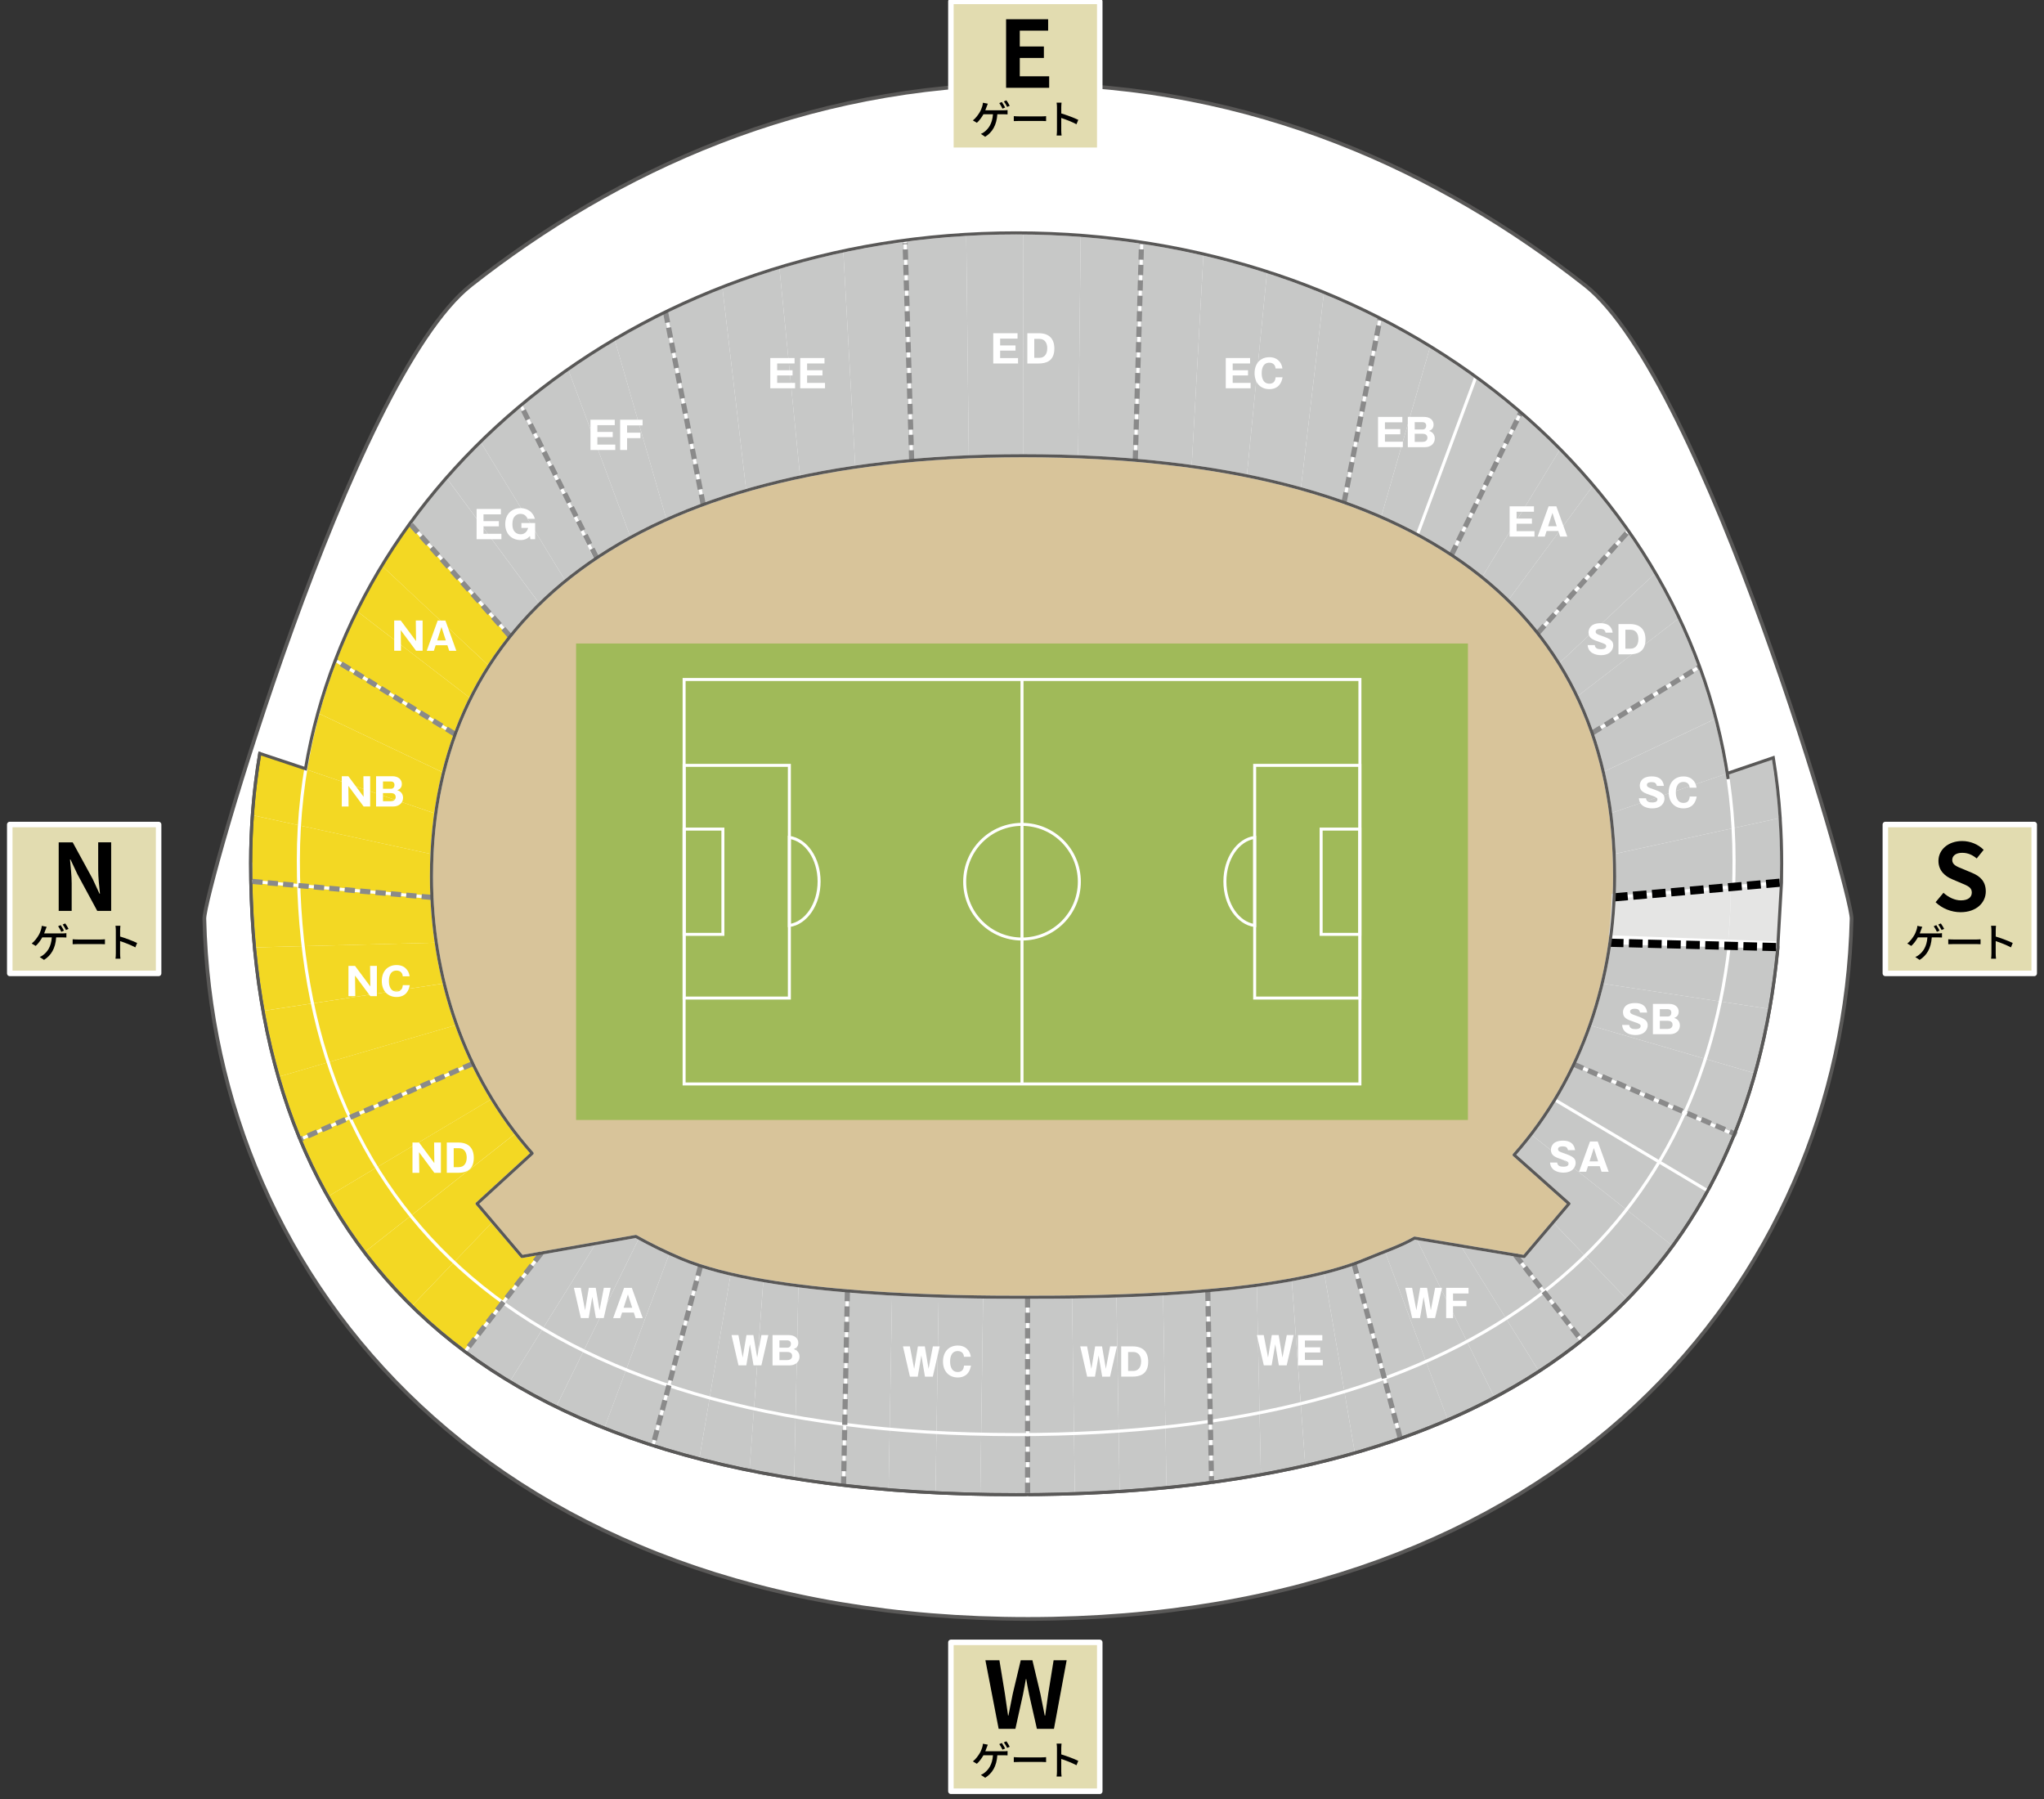 <?xml version="1.0" encoding="UTF-8"?><svg id="_レイヤー_2" xmlns="http://www.w3.org/2000/svg" width="750" height="660" xmlns:xlink="http://www.w3.org/1999/xlink" viewBox="0 0 750 660"><rect x="0" y="0" width="750" height="660" fill="#333333" stroke="none"/><defs><style>.cls-1{fill:#fff;}.cls-2{stroke-width:1.14px;}.cls-2,.cls-3,.cls-4{stroke:#595857;}.cls-2,.cls-3,.cls-4,.cls-5,.cls-6,.cls-7,.cls-8,.cls-9{fill:none;}.cls-2,.cls-8,.cls-9{stroke-miterlimit:10;}.cls-3{stroke-width:1.37px;}.cls-3,.cls-10,.cls-4,.cls-11,.cls-6{stroke-linejoin:round;}.cls-3,.cls-4,.cls-6{stroke-linecap:round;}.cls-10{stroke-width:2.02px;}.cls-10,.cls-11{fill:#e2dcb0;}.cls-10,.cls-11,.cls-6,.cls-7{stroke:#fff;}.cls-4,.cls-6{stroke-width:1.14px;}.cls-12{fill:#f3d823;}.cls-11{stroke-width:2.02px;}.cls-13{fill:#e5e5e4;}.cls-14{clip-path:url(#clippath);}.cls-15{fill:#c7c8c7;}.cls-16{fill:#7bb42d;opacity:.6;}.cls-7{stroke-width:1.1px;}.cls-17{fill:#d8c49a;}.cls-8{stroke:#000;stroke-dasharray:0 0 5 2;stroke-width:3px;}.cls-9{stroke:#8a8a8a;stroke-dasharray:0 0 3.78 1.89;stroke-width:1.89px;}</style><clipPath id="clippath"><rect class="cls-5" width="750" height="660"/></clipPath></defs><g id="_レイヤー_4"><g class="cls-14"><g><path class="cls-1" d="M581.52,104.6c-53.07-41.75-122.1-73.8-204.34-73.8-82.24,0-151.28,32.05-204.34,73.8-43.87,34.51-98.09,222.86-97.86,232.47,3.18,134.2,107.31,256.87,302.21,256.87,194.9,0,299.02-122.67,302.21-256.87,.23-9.61-54-197.96-97.86-232.47"/><path class="cls-3" d="M581.52,104.6c-53.07-41.75-122.1-73.8-204.34-73.8-82.24,0-151.28,32.05-204.34,73.8-43.87,34.51-98.09,222.86-97.86,232.47,3.18,134.2,107.31,256.87,302.21,256.87,194.9,0,299.02-122.67,302.21-256.87,.23-9.61-54-197.96-97.86-232.47Z"/><g><path class="cls-17" d="M553.37,220.3c3.92,3.8,7.53,7.82,10.85,12.04,2.81,3.53,5.41,7.23,7.79,11.04,2.44,3.92,4.66,7.97,6.66,12.16,2.07,4.32,3.9,8.78,5.49,13.39,1.61,4.64,2.99,9.39,4.12,14.3,1.15,4.9,2.05,9.96,2.7,15.13,.64,4.88,1.06,9.86,1.27,14.96,.12,2.72,.18,5.44,.18,8.22,0,2.55-.05,5.13-.18,7.68-.23,5.57-.76,11.13-1.55,16.65-.71,5.03-1.66,10.01-2.86,14.96-1.22,5.18-2.74,10.3-4.51,15.33-1.71,4.86-3.66,9.61-5.88,14.3-2.08,4.44-4.42,8.78-6.98,13h-.02c-2.63,4.37-5.55,8.61-8.71,12.73-1.96,2.55-4.03,5.05-6.2,7.5l20.14,17.9-5.81,6.87-10.64,12.51-3.22-.54-20.02-3.36-16.33-2.75-.64-.1c-3.48,1.99-7.1,3.46-10.85,4.93-2.16,.86-4.36,1.72-6.63,2.67-1.52,.64-3.09,1.25-4.74,1.81-3.41,1.23-7.07,2.31-10.95,3.29-3.78,.96-7.77,1.81-11.89,2.58-4.15,.76-8.45,1.45-12.83,2.04-5.88,.81-11.93,1.45-17.99,1.99-5.51,.49-11.01,.88-16.41,1.2-5.87,.32-11.61,.56-17.1,.74-5.74,.2-11.22,.29-16.29,.37-6.13,.07-11.66,.1-16.31,.1h-1.68c-3.73,0-8.75,0-14.65-.1-4.88-.05-10.39-.15-16.29-.34-5.41-.17-11.17-.42-17.1-.74-5.35-.29-10.87-.66-16.4-1.15-6.03-.49-12.07-1.1-17.99-1.86-4.38-.56-8.69-1.2-12.86-1.91-4.13-.71-8.15-1.5-11.96-2.4-3.9-.88-7.61-1.89-11.06-3.02-2.47-.81-4.82-1.67-7-2.58-1.5-.64-2.99-1.27-4.43-1.94-3.85-1.77-7.58-3.63-11.15-5.64-.39-.2-.79-.42-1.18-.64l-14.66,2.58-20,3.53-7.14,1.25-10.76-12.68-5.69-6.7,20.21-18.49c-2.1-2.38-4.12-4.81-6.04-7.33-3.16-4.05-6.06-8.29-8.73-12.63-2.56-4.22-4.89-8.51-7-12.92-2.24-4.64-4.22-9.39-5.94-14.2-1.8-5-3.32-10.08-4.58-15.23-1.22-4.93-2.19-9.93-2.92-14.93-.81-5.52-1.34-11.06-1.59-16.6-.12-2.58-.18-5.13-.18-7.7,0-2.75,.07-5.47,.19-8.17,.23-5.08,.67-10.03,1.36-14.86,.71-5.15,1.66-10.15,2.86-15.03,1.18-4.83,2.61-9.54,4.29-14.1,1.64-4.51,3.52-8.9,5.65-13.14,2.01-4.12,4.28-8.09,6.75-11.94,2.38-3.75,4.98-7.36,7.77-10.84,3.32-4.14,6.93-8.12,10.81-11.89,2.99-2.92,6.15-5.74,9.47-8.44,3.52-2.85,7.21-5.57,11.08-8.17,4.06-2.75,8.34-5.35,12.83-7.8,4.2-2.31,8.6-4.49,13.18-6.55,4.33-1.94,8.82-3.78,13.48-5.49,5.07-1.86,10.32-3.58,15.78-5.17,6.33-1.84,12.92-3.51,19.77-4.95,6.5-1.37,13.25-2.6,20.23-3.6,6.68-.98,13.57-1.79,20.69-2.43,6.8-.61,13.78-1.08,20.97-1.37,6.47-.27,13.11-.39,19.89-.39h.16c6.86,0,13.55,.12,20.05,.39,7.21,.27,14.19,.69,20.97,1.28,7.12,.59,14.01,1.35,20.69,2.28,7,.96,13.75,2.11,20.25,3.43,6.89,1.37,13.5,2.97,19.82,4.73,5.49,1.52,10.78,3.21,15.85,5.03,4.7,1.67,9.24,3.46,13.61,5.37,4.63,2.01,9.05,4.17,13.29,6.45,4.36,2.33,8.53,4.83,12.49,7.46,3.94,2.58,7.69,5.32,11.24,8.17,3.37,2.72,6.55,5.57,9.58,8.53"/><g><rect class="cls-16" x="211.38" y="236.08" width="327.24" height="174.8"/><rect class="cls-7" x="251.02" y="249.29" width="247.97" height="148.38"/><rect class="cls-7" x="460.37" y="280.79" width="38.62" height="85.37"/><rect class="cls-7" x="484.76" y="304.17" width="14.22" height="38.62"/><path class="cls-7" d="M449.45,323.39c0,8.4,4.78,15.31,10.92,16.16v-32.33c-6.14,.85-10.92,7.76-10.92,16.16Z"/><g><rect class="cls-7" x="251.02" y="280.79" width="38.62" height="85.37"/><rect class="cls-7" x="251.02" y="304.17" width="14.23" height="38.62"/><path class="cls-7" d="M300.55,323.39c0,8.4-4.78,15.31-10.91,16.16v-32.33c6.13,.85,10.91,7.76,10.91,16.16Z"/></g><path class="cls-7" d="M353.97,323.47c0-11.61,9.42-21.03,21.04-21.03,11.61,0,21.03,9.42,21.03,21.03,0,11.62-9.41,21.03-21.03,21.03-11.62,0-21.04-9.41-21.04-21.03Z"/><line class="cls-7" x1="375" y1="249.29" x2="375" y2="397.67"/></g></g><g><path class="cls-12" d="M102.12,395.06l18.32-5.35c2.26,6.99,4.91,13.73,7.95,20.26l-18.3,8.02c-3.06-7.38-5.72-15.03-7.97-22.93"/><path class="cls-12" d="M96.51,370.88l18.16-2.77c1.56,7.43,3.48,14.64,5.78,21.61l-18.32,5.35h-.02c-2.24-7.82-4.1-15.89-5.6-24.18"/><path class="cls-12" d="M93.36,347.58l17.9-.47c.83,7.19,1.96,14.18,3.41,20.99l-18.16,2.77c-1.34-7.58-2.39-15.33-3.15-23.3"/><path class="cls-12" d="M109.88,302.82l-17.28-3.75c.55-7.63,1.45-15.18,2.7-22.61l16.89,5.76c-1.11,6.77-1.89,13.66-2.31,20.6"/><path class="cls-12" d="M92.02,323.3l17.62,1.57c.23,7.58,.76,15.01,1.63,22.24l-17.9,.47c-.74-7.9-1.18-16.01-1.34-24.28"/><path class="cls-12" d="M92.02,323.3c-.04-2.21-.05-4.41-.05-6.65,0-5.91,.21-11.77,.64-17.58l17.28,3.75c-.26,4.24-.41,8.53-.41,12.85,0,3.09,.05,6.15,.16,9.2l-17.62-1.57Z"/><path class="cls-12" d="M109.63,324.87c-.11-3.04-.16-6.11-.16-9.2,0-4.32,.14-8.61,.41-12.85l48.41,10.52,.19,.02c-.12,2.7-.19,5.42-.19,8.17,0,2.58,.05,5.13,.18,7.7l-48.84-4.37Z"/><path class="cls-12" d="M109.63,324.87l48.84,4.37c.25,5.54,.78,11.09,1.59,16.6l-48.8,1.28c-.87-7.24-1.4-14.67-1.63-22.24"/><path class="cls-12" d="M158.29,313.35l-48.41-10.52c.42-6.94,1.2-13.83,2.31-20.6l47.65,16.28c-.69,4.83-1.13,9.79-1.36,14.86l-.19-.02Z"/><path class="cls-12" d="M110.09,417.99l18.3-8.02c2.9,6.35,6.17,12.46,9.81,18.34l-17.9,10.67c-3.8-6.72-7.21-13.73-10.21-20.99"/><path class="cls-12" d="M111.26,347.11l48.8-1.28c.72,5,1.7,10.01,2.91,14.94l-48.31,7.33c-1.45-6.82-2.58-13.81-3.41-20.99"/><path class="cls-12" d="M159.85,298.51l-47.65-16.28c1.15-6.99,2.65-13.86,4.49-20.62l46.03,21.88c-1.2,4.88-2.16,9.88-2.86,15.03"/><path class="cls-12" d="M114.67,368.11l48.31-7.33c1.26,5.15,2.77,10.23,4.58,15.23l-47.11,13.71c-2.3-6.97-4.22-14.18-5.78-21.61"/><path class="cls-12" d="M162.71,283.48l-46.03-21.88c1.77-6.57,3.87-13.02,6.27-19.35l44.05,27.12c-1.68,4.56-3.11,9.27-4.29,14.1"/><path class="cls-12" d="M120.3,438.98l17.9-10.67c3.8,6.16,7.97,12.09,12.54,17.71l-17.03,13.41c-4.93-6.5-9.4-13.32-13.41-20.45"/><path class="cls-12" d="M120.45,389.71l47.11-13.71c1.71,4.81,3.69,9.56,5.94,14.2l-.02,.02-45.07,19.74c-3.04-6.52-5.69-13.27-7.95-20.26"/><path class="cls-12" d="M167,269.37l-44.05-27.12c2.35-6.18,4.98-12.24,7.9-18.15l41.79,32.1,.02,.02c-2.14,4.24-4.01,8.63-5.65,13.14"/><path class="cls-12" d="M128.4,409.97l45.07-19.74,.02-.02c2.1,4.41,4.44,8.71,7,12.92l-42.28,25.19c-3.64-5.89-6.91-11.99-9.81-18.34"/><path class="cls-12" d="M172.64,256.2l-41.79-32.1c2.79-5.69,5.83-11.26,9.12-16.68l39.44,36.86c-2.47,3.85-4.74,7.82-6.75,11.94l-.02-.02Z"/><path class="cls-12" d="M133.72,459.44l17.03-13.42c4.84,5.98,10.11,11.67,15.83,17.02l-15.5,16.14c-6.33-6.2-12.1-12.8-17.37-19.74"/><path class="cls-12" d="M138.2,428.31l42.28-25.19c2.67,4.34,5.57,8.58,8.73,12.63l-.02,.02-38.45,30.24c-4.58-5.62-8.75-11.55-12.54-17.71"/><path class="cls-12" d="M179.41,244.29l-39.44-36.86c3.2-5.32,6.64-10.5,10.3-15.55l36.91,41.57c-2.79,3.48-5.39,7.09-7.77,10.84"/><path class="cls-12" d="M150.75,446.02l38.45-30.24,.02-.02c1.93,2.53,3.94,4.95,6.04,7.33l-20.21,18.49,5.69,6.7-14.15,14.76c-5.72-5.35-10.99-11.04-15.83-17.02"/><path class="cls-12" d="M151.08,479.18l15.5-16.14c5.57,5.27,11.56,10.2,17.99,14.81l-13.94,17.98v.05c-7.01-5.22-13.52-10.79-19.54-16.7"/><path class="cls-12" d="M166.58,463.04l14.15-14.76,10.76,12.68,7.14-1.25-14.06,18.15c-6.43-4.61-12.42-9.54-17.99-14.81"/></g><g><path class="cls-15" d="M187.18,233.45l-36.91-41.57c4.19-5.79,8.66-11.38,13.41-16.77l34.31,46.45c-3.89,3.78-7.49,7.75-10.81,11.89"/><path class="cls-15" d="M198,221.55l-34.31-46.45c3.98-4.56,8.16-8.98,12.51-13.22l31.27,51.23c-3.32,2.7-6.49,5.52-9.47,8.44"/><path class="cls-15" d="M207.47,213.11l-31.27-51.23c4.74-4.66,9.7-9.12,14.86-13.39l27.49,56.43v.02c-3.87,2.6-7.56,5.32-11.08,8.17"/><path class="cls-15" d="M218.54,204.92l-27.49-56.43c5.55-4.64,11.34-9.05,17.35-13.22l22.97,61.87c-4.49,2.45-8.76,5.05-12.83,7.8v-.02Z"/><path class="cls-15" d="M231.37,197.15l-22.97-61.87c5.51-3.85,11.22-7.5,17.09-10.91l19.07,66.24c-4.58,2.06-8.98,4.24-13.18,6.55"/><path class="cls-15" d="M244.55,190.6l-19.07-66.24c6.06-3.58,12.28-6.92,18.69-10.03l13.85,70.78c-4.66,1.72-9.15,3.56-13.48,5.49"/></g><g><path class="cls-15" d="M170.63,495.88v-.05l13.94-17.98c4.65,3.38,9.51,6.57,14.59,9.59l-12.1,19.42c-5.76-3.46-11.24-7.14-16.43-10.99"/><path class="cls-15" d="M184.57,477.85l14.06-18.15,20-3.53v.02l-19.47,31.24c-5.09-3.02-9.95-6.2-14.59-9.59"/><path class="cls-15" d="M187.06,506.87l12.1-19.42c4.79,2.87,9.81,5.57,15,8.12l-10.11,20.55c-5.92-2.89-11.59-5.96-17-9.25"/><path class="cls-15" d="M199.16,487.44l19.47-31.24v-.02l14.66-2.57c.39,.22,.8,.44,1.18,.64l-20.32,41.32c-5.19-2.55-10.21-5.25-15-8.12"/><path class="cls-15" d="M204.06,516.11l10.11-20.55c5,2.48,10.18,4.81,15.57,6.97l-7.99,21.41c-6.13-2.43-12.02-5.03-17.69-7.82"/><path class="cls-15" d="M214.16,495.56l20.32-41.32c3.57,2.01,7.3,3.87,11.15,5.64l-15.9,42.65c-5.39-2.16-10.57-4.49-15.57-6.97"/><path class="cls-15" d="M221.74,523.93l7.99-21.41c5.05,2.06,10.28,4,15.69,5.81l-5.83,21.97c-6.17-1.96-12.1-4.09-17.85-6.38"/><path class="cls-15" d="M229.73,502.53l15.9-42.65c1.45,.66,2.93,1.3,4.44,1.94,2.17,.91,4.52,1.77,7,2.58l-11.64,43.95c-5.41-1.81-10.64-3.75-15.69-5.81"/></g><g><path class="cls-15" d="M239.59,530.31l5.83-21.97c4.86,1.59,9.84,3.11,14.97,4.51l-3.8,22.39c-5.83-1.52-11.5-3.16-17-4.93"/><path class="cls-15" d="M245.42,508.34l11.64-43.95c3.45,1.13,7.16,2.13,11.06,3.02l-7.74,45.44c-5.12-1.4-10.11-2.92-14.97-4.51"/><path class="cls-15" d="M256.59,535.24l3.8-22.39c5.27,1.47,10.69,2.8,16.27,4.02l-1.64,22.61c-6.33-1.27-12.47-2.7-18.43-4.24"/><path class="cls-15" d="M260.38,512.85l7.74-45.44c3.82,.91,7.83,1.69,11.96,2.4l-3.43,47.06c-5.58-1.23-11.01-2.55-16.27-4.02"/><path class="cls-15" d="M275.01,539.48l1.64-22.61c4.97,1.08,10.05,2.08,15.25,2.99l-.49,22.56c-5.6-.88-11.06-1.86-16.4-2.94"/><path class="cls-15" d="M276.66,516.87l3.43-47.06c4.17,.71,8.48,1.35,12.86,1.91l-1.04,48.14c-5.19-.91-10.28-1.91-15.25-2.99"/><path class="cls-15" d="M291.41,542.43l.49-22.56c5.87,1.03,11.89,1.91,18.06,2.72l-.44,22.32c-6.18-.71-12.23-1.54-18.11-2.48"/><path class="cls-15" d="M291.91,519.86l1.04-48.14c5.92,.76,11.96,1.37,17.99,1.86l-.97,49c-6.17-.81-12.19-1.69-18.06-2.72"/></g><g><path class="cls-15" d="M309.52,544.9l.44-22.32c5.37,.66,10.87,1.25,16.49,1.77l-.41,22.17c-5.62-.44-11.13-.98-16.52-1.62"/><path class="cls-15" d="M309.96,522.59l.97-49c5.53,.49,11.04,.86,16.4,1.15l-.88,49.61c-5.62-.52-11.11-1.1-16.48-1.77"/><path class="cls-15" d="M326.04,546.52l.41-22.17c5.6,.49,11.33,.91,17.17,1.2l-.35,22.1v.02c-5.87-.29-11.61-.69-17.23-1.15"/><path class="cls-15" d="M326.45,524.35l.88-49.61c5.94,.32,11.7,.56,17.1,.74l-.81,50.08c-5.85-.29-11.57-.71-17.17-1.2"/><path class="cls-15" d="M343.27,547.67v-.02s.35-22.1,.35-22.1c5.37,.29,10.83,.49,16.4,.61l-.32,22.05c-5.57-.1-11.04-.29-16.43-.54"/><path class="cls-15" d="M343.62,525.55l.81-50.08c5.9,.2,11.41,.29,16.29,.34v.1l-.71,50.25c-5.57-.12-11.02-.32-16.4-.61"/><path class="cls-15" d="M359.7,548.21l.32-22.05c4.22,.1,8.52,.15,12.84,.15,1.4,0,2.79,0,4.19-.02v22.05c-1.4,.02-2.79,.02-4.19,.02-4.45,0-8.83-.05-13.16-.15"/><path class="cls-15" d="M377.05,526.29v-50.37c4.65,0,10.18-.02,16.31-.1l.71,50.1c-5.57,.22-11.24,.34-17.02,.37"/><path class="cls-15" d="M377.05,548.34v-22.05c5.78-.02,11.45-.15,17.02-.37l.32,22.07c-5.67,.2-11.45,.32-17.33,.34"/><path class="cls-15" d="M394.07,525.92l-.71-50.1c5.07-.07,10.55-.17,16.29-.37l.81,49.59c-5.35,.39-10.83,.66-16.4,.88"/><path class="cls-15" d="M394.39,547.99l-.32-22.07c5.57-.22,11.04-.49,16.4-.88l.35,22.15c-5.37,.34-10.85,.61-16.43,.81"/><path class="cls-15" d="M410.46,525.04l-.81-49.59c5.49-.17,11.24-.42,17.1-.74l.87,48.8c-5.6,.61-11.31,1.13-17.16,1.52"/><path class="cls-15" d="M410.82,547.18l-.35-22.15c5.85-.39,11.56-.91,17.16-1.52l.41,22.27c-5.62,.56-11.34,1.03-17.21,1.4"/><path class="cls-15" d="M427.62,523.52l-.87-48.8c5.41-.32,10.9-.71,16.41-1.2l.94,47.92c-5.37,.79-10.87,1.5-16.48,2.08"/><path class="cls-15" d="M428.03,545.79l-.41-22.27c5.62-.59,11.11-1.3,16.48-2.08l.44,22.44c-5.39,.71-10.9,1.37-16.52,1.91"/><path class="cls-15" d="M360.02,526.17l.71-50.25v-.1c5.9,.1,10.92,.1,14.65,.1h1.68v50.37c-1.4,.02-2.79,.02-4.19,.02-4.33,0-8.62-.05-12.84-.15"/></g><g><path class="cls-15" d="M444.11,521.43l-.94-47.92c6.06-.54,12.1-1.18,17.99-1.99l1.01,46.79c-5.87,1.15-11.87,2.18-18.06,3.11"/><path class="cls-15" d="M444.55,543.87l-.44-22.44c6.18-.93,12.19-1.96,18.06-3.11l.49,22.71c-5.88,1.06-11.93,2.01-18.11,2.85"/><path class="cls-15" d="M462.16,518.32l-1.01-46.79c4.38-.59,8.68-1.27,12.83-2.04l3.3,45.47c-4.93,1.2-9.97,2.33-15.12,3.36"/><path class="cls-15" d="M462.66,541.03l-.49-22.71c5.16-1.03,10.2-2.16,15.12-3.36l1.66,22.76c-5.3,1.2-10.72,2.31-16.29,3.31"/><path class="cls-15" d="M477.29,514.96l-3.3-45.47c4.12-.76,8.11-1.62,11.89-2.58l7.42,43.63c-5.18,1.59-10.51,3.07-16.01,4.41"/><path class="cls-15" d="M478.95,537.72l-1.66-22.76c5.5-1.35,10.83-2.82,16.01-4.41l3.83,22.51c-5.87,1.69-11.93,3.24-18.18,4.66"/><path class="cls-15" d="M493.3,510.54l-7.42-43.63c3.89-.98,7.54-2.06,10.95-3.29l11.13,42.01c-4.75,1.74-9.63,3.38-14.66,4.91"/><path class="cls-15" d="M497.13,533.06l-3.83-22.51c5.04-1.52,9.91-3.16,14.67-4.91l5.72,21.58,.09,.54c-5.37,1.89-10.92,3.65-16.64,5.3"/></g><g><path class="cls-15" d="M258.03,185.11l-13.85-70.78c6.77-3.29,13.71-6.33,20.85-9.1l8.78,74.7c-5.46,1.59-10.71,3.31-15.78,5.17"/><path class="cls-15" d="M273.81,179.93l-8.78-74.7c6.82-2.65,13.8-5.05,20.94-7.19l7.61,76.93c-6.86,1.45-13.45,3.11-19.77,4.95"/><path class="cls-15" d="M293.58,174.98l-7.61-76.93c7.65-2.31,15.48-4.32,23.45-6.01l4.4,79.31v.02c-6.98,1.01-13.73,2.23-20.23,3.6"/><path class="cls-15" d="M313.82,171.35l-4.4-79.31c7.42-1.59,14.98-2.89,22.67-3.92l2.42,80.81v.02c-7.12,.64-14.01,1.45-20.69,2.43v-.02Z"/><path class="cls-15" d="M334.51,168.92l-2.42-80.81c7.37-.98,14.86-1.69,22.44-2.13l.95,81.59c-7.19,.29-14.17,.76-20.97,1.37v-.02Z"/><path class="cls-15" d="M355.48,167.57l-.95-81.59c6.04-.37,12.17-.54,18.34-.54,.85,0,1.7,0,2.53,.02l.14,81.71h-.16c-6.78,0-13.43,.12-19.89,.39"/><path class="cls-15" d="M375.53,167.18l-.14-81.72c7.14,.05,14.19,.34,21.15,.88l-.95,81.2v.02c-6.5-.27-13.2-.39-20.05-.39"/><path class="cls-15" d="M395.59,167.57v-.02l.95-81.2c7.58,.56,15.04,1.42,22.4,2.55l-2.38,79.92v.02c-6.79-.59-13.76-1.01-20.97-1.28"/><path class="cls-15" d="M416.56,168.85v-.02l2.39-79.92c7.67,1.13,15.23,2.58,22.63,4.32l-4.33,77.91c-6.68-.93-13.57-1.69-20.69-2.28"/><path class="cls-15" d="M437.25,171.13l4.33-77.91c7.95,1.81,15.73,3.97,23.34,6.42l-7.42,74.92c-6.5-1.32-13.25-2.48-20.25-3.43"/><path class="cls-15" d="M457.5,174.56l7.42-74.92c7.12,2.28,14.08,4.83,20.88,7.65l-8.48,72c-6.33-1.77-12.93-3.36-19.82-4.73"/><path class="cls-15" d="M477.32,179.3l8.48-72c7.05,2.87,13.92,6.03,20.6,9.47l-13.23,67.54v.02c-5.07-1.81-10.35-3.51-15.85-5.03"/><path class="cls-15" d="M493.17,184.32v-.02l13.23-67.54c6.31,3.21,12.44,6.65,18.39,10.32l-18.02,62.61c-4.36-1.91-8.9-3.7-13.61-5.37"/><path class="cls-15" d="M506.78,189.69l18.02-62.61c5.76,3.51,11.34,7.26,16.75,11.16l-21.49,57.9c-4.24-2.28-8.66-4.44-13.29-6.45"/></g><g><path class="cls-15" d="M507.96,505.64l-11.13-42.01c1.64-.56,3.22-1.18,4.74-1.81,2.26-.96,4.47-1.81,6.63-2.67l15.04,40.34c-4.91,2.18-10,4.24-15.27,6.16"/><path class="cls-15" d="M513.69,527.22l-5.72-21.58c5.27-1.91,10.35-3.97,15.27-6.16l8,21.43c-5.6,2.45-11.43,4.73-17.46,6.84l-.09-.54Z"/><path class="cls-15" d="M519.04,454.21l.64,.1v.05s18.59,37.79,18.59,37.79c-4.82,2.58-9.84,5.03-15.04,7.33l-15.04-40.34c3.75-1.47,7.37-2.94,10.85-4.93"/><path class="cls-15" d="M519.68,454.36v-.05s16.33,2.75,16.33,2.75l16.61,26.66c-4.59,2.97-9.36,5.76-14.35,8.44l-18.59-37.79Z"/><path class="cls-15" d="M531.23,520.92l-8-21.43c5.19-2.31,10.21-4.76,15.04-7.33l10.09,20.55c-5.48,2.92-11.18,5.67-17.12,8.22"/><path class="cls-15" d="M552.61,483.71l-16.61-26.66,20.02,3.36,10.46,13.51c-4.42,3.41-9.03,6.67-13.87,9.79"/><path class="cls-15" d="M548.35,512.7l-10.09-20.55c4.98-2.67,9.75-5.47,14.35-8.44l12.09,19.4c-5.19,3.38-10.64,6.57-16.34,9.59"/><path class="cls-15" d="M564.7,503.11l-12.09-19.4c4.84-3.11,9.45-6.38,13.87-9.79l13.87,17.9c-4.95,3.95-10.16,7.73-15.65,11.28"/></g><g><path class="cls-15" d="M520.06,196.14l21.49-57.9c5.71,4.14,11.2,8.51,16.47,13.07l-25.46,52.26v.02c-3.96-2.62-8.13-5.13-12.49-7.46"/><path class="cls-15" d="M532.56,203.6v-.02l25.46-52.26c5.02,4.29,9.84,8.78,14.45,13.46l-28.68,46.99c-3.55-2.85-7.3-5.59-11.24-8.17"/><path class="cls-15" d="M543.79,211.77l28.68-46.99c4.22,4.27,8.27,8.71,12.14,13.24l-31.24,42.26v.02c-3.02-2.97-6.2-5.81-9.58-8.53"/><path class="cls-15" d="M553.37,220.28l31.24-42.26c4.59,5.42,8.92,11.01,12.95,16.8l-33.34,37.52c-3.32-4.22-6.93-8.24-10.85-12.04v-.02Z"/></g><g><path class="cls-15" d="M575.69,441.58l-20.14-17.9c2.17-2.45,4.24-4.95,6.2-7.5l35.04,27.59c-4.63,5.96-9.68,11.6-15.16,16.92l-11.75-12.24,5.81-6.87Z"/><path class="cls-15" d="M556.01,460.42l3.22,.54,10.64-12.51,11.75,12.24c-4.74,4.66-9.77,9.05-15.15,13.25l-10.46-13.52Z"/><path class="cls-15" d="M596.78,443.76l-35.04-27.59c3.16-4.12,6.08-8.36,8.71-12.73h.02l38.31,22.81c-3.6,6.08-7.61,11.94-12,17.51"/><path class="cls-15" d="M580.35,491.83l-13.87-17.9c5.37-4.19,10.41-8.58,15.14-13.24l15.43,16.09c-5.19,5.3-10.74,10.3-16.7,15.06"/><path class="cls-15" d="M597.05,476.77l-15.43-16.09c5.48-5.32,10.53-10.96,15.16-16.92l16.96,13.34c-5.05,6.92-10.62,13.46-16.7,19.67"/><path class="cls-15" d="M613.74,457.11l-16.96-13.34c4.38-5.57,8.39-11.43,12-17.51l17.83,10.62c-3.85,7.04-8.13,13.78-12.86,20.23"/></g><g><path class="cls-15" d="M608.78,426.25l-38.31-22.81c2.56-4.22,4.89-8.56,6.98-13l40.69,17.83c-2.77,6.2-5.9,12.19-9.36,17.98"/><path class="cls-15" d="M618.15,408.28l-40.69-17.83c2.23-4.68,4.17-9.44,5.88-14.3l42.37,12.31c-2.16,6.82-4.68,13.44-7.56,19.82"/><path class="cls-15" d="M583.34,376.15c1.77-5.03,3.29-10.15,4.51-15.33h.02l43.36,6.6c-1.48,7.21-3.32,14.22-5.51,21.04l-42.37-12.31Z"/><path class="cls-15" d="M587.86,360.82h-.02c1.2-4.95,2.16-9.93,2.86-14.96h.02l43.78,1.13c-.8,6.99-1.89,13.78-3.29,20.43l-43.36-6.6Z"/><path class="cls-15" d="M626.61,436.87l-17.83-10.62c3.46-5.79,6.59-11.77,9.36-17.98l18.2,7.97c-2.88,7.14-6.11,14-9.74,20.63"/><path class="cls-15" d="M636.34,416.25l-18.2-7.97c2.88-6.38,5.41-13,7.56-19.82l18.27,5.32c-2.16,7.72-4.7,15.23-7.63,22.46"/><path class="cls-15" d="M643.98,393.78l-18.27-5.32c2.19-6.82,4.03-13.83,5.51-21.04l18.13,2.75c-1.43,8.09-3.22,15.97-5.37,23.62"/><path class="cls-15" d="M649.35,370.17l-18.13-2.75c1.4-6.65,2.49-13.44,3.29-20.43l17.88,.47c-.74,7.75-1.75,15.33-3.04,22.71"/></g><path class="cls-13" d="M590.31,343.12h-.02c.63-5.06,1.01-10.11,1.14-15.19h.02s43.63-3.87,43.63-3.87c0,7.03-.31,13.91-.94,20.67l-43.83-1.61Z"/><path class="cls-13" d="M652.47,345.39l-18.32-.66c.63-6.76,.94-13.64,.93-20.67l17.82-1.58c.15,7.78,.01,15.43-.43,22.91"/><g><path class="cls-15" d="M564.22,232.34l33.34-37.52c3.52,5,6.82,10.15,9.89,15.43l-35.44,33.13c-2.39-3.8-4.98-7.5-7.79-11.04"/><path class="cls-15" d="M572.01,243.38l35.44-33.13c3.15,5.37,6.04,10.86,8.71,16.48l-37.49,28.82c-2-4.19-4.22-8.24-6.66-12.16"/><path class="cls-15" d="M578.67,255.54l37.49-28.82c2.77,5.84,5.28,11.82,7.49,17.88l-39.49,24.33c-1.59-4.61-3.43-9.07-5.49-13.39"/><path class="cls-15" d="M584.17,268.93l39.49-24.33c2.28,6.23,4.26,12.56,5.95,18.98l-41.33,19.64c-1.13-4.91-2.51-9.66-4.12-14.3"/><path class="cls-15" d="M588.28,283.23l41.33-19.64c1.71,6.62,3.13,13.34,4.19,20.16l-42.81,14.62c-.65-5.17-1.55-10.23-2.7-15.13"/><path class="cls-15" d="M590.99,298.36l42.81-14.62c1.03,6.62,1.75,13.32,2.14,20.09l-43.68,9.49c-.21-5.1-.64-10.08-1.27-14.96"/><path class="cls-15" d="M636.11,325.31l-43.85,3.9c.12-2.55,.18-5.13,.18-7.68,0-2.77-.05-5.49-.18-8.21l43.68-9.49c.23,3.92,.34,7.87,.34,11.85,0,3.24-.05,6.45-.16,9.64"/><path class="cls-15" d="M633.8,283.74l16.87-5.76c1.18,7.26,2.03,14.64,2.53,22.1l-17.26,3.75c-.39-6.77-1.11-13.46-2.14-20.09"/><path class="cls-15" d="M635.94,303.83l17.26-3.75c.37,5.47,.57,11.01,.57,16.58,0,2.38-.02,4.73-.07,7.09l-17.58,1.57c.11-3.19,.16-6.4,.16-9.64,0-3.97-.11-7.92-.34-11.85"/></g><path class="cls-6" d="M175.05,441.59l16.45,19.38,41.8-7.35c5.29,2.97,10.87,5.71,16.77,8.2,32.67,13.78,102.54,14.1,125.31,14.1,28.23,0,93.58-.32,126.19-14.1,6.17-2.61,11.99-4.46,17.48-7.6l40.2,6.76,16.45-19.38-20.13-17.9c25.45-28.71,36.88-65.54,36.88-102.14,0-95.18-68.01-154.37-217.06-154.37-144.07,0-217.07,60-217.07,154.37,0,36.36,11.6,72.94,36.95,101.56l-20.2,18.48Z"/><path class="cls-6" d="M634.51,346.99c-12.69,109.4-94.83,179.32-261.64,179.32-182.2,0-263.4-83.46-263.4-210.62,0-127.16,115.98-230.24,263.4-230.24,147.42,0,263.4,103.08,263.4,230.24,0,3.27-.04,6.41-.15,9.62"/><path class="cls-6" d="M652.39,347.41c-11.26,122.67-93.98,200.95-279.52,200.95-200.42,0-280.9-91.81-280.9-231.69"/><path class="cls-4" d="M652.39,347.41c-11.41,122.44-94.18,200.95-279.52,200.95-200.42,0-280.9-91.81-280.9-231.69,0-13.7,1.14-27.14,3.35-40.25"/><path class="cls-6" d="M650.66,277.85c2.05,12.66,3.11,25.62,3.11,38.83,0,2.39-.02,4.76-.07,7.12"/><line class="cls-6" x1="652.38" y1="347.46" x2="590.71" y2="345.86"/><line class="cls-6" x1="653.7" y1="323.74" x2="592.26" y2="329.21"/><line class="cls-6" x1="623.66" y1="244.6" x2="584.16" y2="268.93"/><line class="cls-6" x1="597.56" y1="194.82" x2="564.23" y2="232.35"/><line class="cls-6" x1="558.02" y1="151.31" x2="532.55" y2="203.59"/><line class="cls-6" x1="541.55" y1="138.24" x2="520.06" y2="196.14"/><line class="cls-6" x1="506.41" y1="116.76" x2="493.18" y2="184.32"/><line class="cls-6" x1="636.36" y1="416.25" x2="577.46" y2="390.45"/><line class="cls-6" x1="626.61" y1="436.87" x2="570.46" y2="403.45"/><line class="cls-6" x1="91.96" y1="323.31" x2="158.47" y2="329.23"/><line class="cls-6" x1="123.11" y1="242.25" x2="167" y2="269.38"/><line class="cls-6" x1="150.27" y1="191.88" x2="187.19" y2="233.44"/><line class="cls-6" x1="191.05" y1="148.49" x2="218.55" y2="204.94"/><line class="cls-6" x1="110.09" y1="418" x2="173.48" y2="390.24"/><line class="cls-6" x1="580.36" y1="491.83" x2="556.02" y2="460.43"/><line class="cls-6" x1="170.63" y1="495.84" x2="198.63" y2="459.72"/><line class="cls-6" x1="239.59" y1="530.32" x2="257.07" y2="464.4"/><line class="cls-6" x1="309.52" y1="544.92" x2="310.93" y2="473.6"/><line class="cls-6" x1="377.05" y1="548.35" x2="377.05" y2="475.91"/><line class="cls-6" x1="418.95" y1="88.9" x2="416.56" y2="168.84"/><line class="cls-6" x1="244.18" y1="114.33" x2="258.03" y2="185.12"/><line class="cls-6" x1="332.09" y1="88.11" x2="334.5" y2="168.93"/><line class="cls-6" x1="496.83" y1="463.64" x2="513.68" y2="527.22"/><line class="cls-6" x1="444.55" y1="543.87" x2="443.16" y2="473.52"/><line class="cls-9" x1="377.05" y1="475.92" x2="377.05" y2="548.35"/><line class="cls-9" x1="310.93" y1="473.6" x2="309.52" y2="544.92"/><line class="cls-9" x1="257.06" y1="464.39" x2="239.59" y2="530.32"/><line class="cls-9" x1="198.63" y1="459.72" x2="170.63" y2="495.84"/><line class="cls-9" x1="173.49" y1="390.2" x2="110.09" y2="418"/><line class="cls-9" x1="158.47" y1="329.24" x2="91.96" y2="323.31"/><line class="cls-9" x1="167" y1="269.37" x2="123.11" y2="242.25"/><line class="cls-9" x1="187.18" y1="233.45" x2="150.27" y2="191.88"/><line class="cls-9" x1="218.95" y1="204.71" x2="191.05" y2="148.49"/><line class="cls-9" x1="258.03" y1="185.11" x2="244.18" y2="114.33"/><line class="cls-9" x1="334.51" y1="168.96" x2="332.12" y2="89.24"/><line class="cls-9" x1="416.56" y1="168.95" x2="418.84" y2="89.46"/><line class="cls-9" x1="493.17" y1="184.36" x2="506.41" y2="116.76"/><line class="cls-9" x1="532.63" y1="203.51" x2="558.02" y2="151.31"/><line class="cls-9" x1="564.2" y1="232.32" x2="597.56" y2="194.82"/><line class="cls-9" x1="584.17" y1="268.96" x2="623.66" y2="244.6"/><line class="cls-8" x1="592.26" y1="329.21" x2="653.7" y2="323.79"/><line class="cls-8" x1="590.71" y1="345.86" x2="652.38" y2="347.46"/><line class="cls-9" x1="577.45" y1="390.45" x2="637.2" y2="416.25"/><line class="cls-9" x1="556.02" y1="460.42" x2="580.36" y2="491.83"/><line class="cls-9" x1="496.83" y1="463.63" x2="513.68" y2="527.22"/><line class="cls-9" x1="443.17" y1="473.51" x2="444.55" y2="543.87"/><path class="cls-4" d="M175.05,441.59l16.45,19.38,41.8-7.35c5.29,2.97,10.87,5.71,16.77,8.2,32.67,13.78,102.54,14.1,125.31,14.1,28.23,0,93.58-.32,126.19-14.1,6.17-2.61,11.99-4.46,17.48-7.6l40.2,6.76,16.45-19.38-20.13-17.9c25.45-28.71,36.88-65.54,36.88-102.14,0-95.18-68.01-154.37-217.06-154.37-144.07,0-217.07,60-217.07,154.37,0,36.36,11.6,72.94,36.95,101.56l-20.2,18.48Z"/><g><polygon class="cls-1" points="403.11 497.27 401.78 505.05 398.91 505.05 396.36 493.94 398.88 493.94 400.46 502.19 401.84 493.94 404.37 493.94 405.76 502.19 407.33 493.94 409.85 493.94 407.3 505.05 404.43 505.05 403.11 497.27"/><path class="cls-1" d="M411.4,493.94h4.18c3.85,0,5.73,2.06,5.73,5.65,0,4.85-3.44,5.45-5.73,5.45h-4.18v-11.1Zm2.54,9.03h1.85c1.94,0,2.92-1.45,2.92-3.52,0-1.73-.76-3.44-2.92-3.44h-1.85s0,6.96,0,6.96Z"/></g><g><polygon class="cls-1" points="338.07 497.27 336.75 505.05 333.88 505.05 331.32 493.94 333.85 493.94 335.43 502.19 336.81 493.94 339.34 493.94 340.72 502.19 342.3 493.94 344.82 493.94 342.27 505.05 339.4 505.05 338.07 497.27"/><path class="cls-1" d="M356.28,500.99c-.62,3.48-2.79,4.37-4.83,4.37-3.3,0-5.44-2.32-5.44-5.86,0-3.52,2.11-5.86,5.45-5.86,2.04,0,3.18,.92,3.82,1.75,.68,.87,.82,1.72,.93,2.38h-2.51c-.04-.82-.52-2.11-2.28-2.11-2.8,0-2.8,3.23-2.8,3.85,0,.61,0,3.85,2.83,3.85,1.85,0,2.17-1.39,2.28-2.35h2.55Z"/></g><g><polygon class="cls-1" points="275.17 493.14 273.84 500.91 270.97 500.91 268.42 489.81 270.94 489.81 272.52 498.05 273.9 489.81 276.44 489.81 277.82 498.05 279.39 489.81 281.92 489.81 279.37 500.91 276.49 500.91 275.17 493.14"/><path class="cls-1" d="M283.46,500.91v-11.1h5.97c2.17,0,3.49,1.18,3.49,2.85,0,1.62-1.13,2.07-1.68,2.3,.51,.15,.75,.25,1.07,.51,.63,.48,1.06,1.24,1.06,2.24,0,1.9-1.49,3.21-3.65,3.21h-6.27Zm2.54-6.48h2.87c1.04,0,1.35-.8,1.35-1.41,0-.48-.21-1.28-1.35-1.28h-2.87s0,2.69,0,2.69Zm0,4.55h2.86c.9,0,1.8-.41,1.8-1.54,0-1.24-1.1-1.44-1.8-1.44h-2.86s0,2.97,0,2.97Z"/></g><g><polygon class="cls-1" points="217.33 475.8 216.01 483.57 213.13 483.57 210.58 472.47 213.1 472.47 214.68 480.71 216.06 472.47 218.6 472.47 219.98 480.71 221.56 472.47 224.08 472.47 221.53 483.57 218.66 483.57 217.33 475.8"/><path class="cls-1" d="M228.26,481.53l-.66,2.04h-2.62s4.02-11.1,4.02-11.1h2.83s4.01,11.1,4.01,11.1h-2.62s-.66-2.04-.66-2.04h-4.3Zm3.72-1.76l-1.58-4.9-1.58,4.9h3.16Z"/></g><g><polygon class="cls-1" points="159.37 430.27 153.76 422.71 153.85 430.27 151.35 430.27 151.35 419.16 153.76 419.16 159.37 426.71 159.29 419.16 161.78 419.16 161.78 430.27 159.37 430.27"/><path class="cls-1" d="M163.94,419.16h4.18c3.85,0,5.73,2.06,5.73,5.65,0,4.85-3.44,5.45-5.73,5.45h-4.18v-11.1Zm2.54,9.03h1.85c1.94,0,2.92-1.45,2.92-3.52,0-1.73-.76-3.44-2.92-3.44h-1.85s0,6.96,0,6.96Z"/></g><g><polygon class="cls-1" points="135.88 365.46 130.27 357.91 130.36 365.46 127.86 365.46 127.86 354.36 130.27 354.36 135.88 361.91 135.79 354.36 138.29 354.36 138.29 365.46 135.88 365.46"/><path class="cls-1" d="M150.36,361.4c-.62,3.48-2.79,4.37-4.83,4.37-3.3,0-5.44-2.32-5.44-5.86s2.11-5.86,5.45-5.86c2.04,0,3.18,.92,3.82,1.75,.68,.87,.82,1.72,.93,2.38h-2.51c-.04-.82-.52-2.11-2.28-2.11-2.8,0-2.8,3.23-2.8,3.85,0,.61,0,3.85,2.83,3.85,1.85,0,2.17-1.39,2.28-2.35h2.55Z"/></g><g><polygon class="cls-1" points="133.42 295.87 127.82 288.32 127.9 295.87 125.41 295.87 125.41 284.77 127.82 284.77 133.42 292.32 133.34 284.77 135.83 284.77 135.83 295.87 133.42 295.87"/><path class="cls-1" d="M137.99,295.87v-11.1h5.97c2.17,0,3.49,1.18,3.49,2.85,0,1.62-1.13,2.07-1.68,2.3,.51,.16,.75,.25,1.07,.51,.63,.48,1.06,1.24,1.06,2.24,0,1.9-1.49,3.21-3.65,3.21h-6.27Zm2.54-6.48h2.87c1.04,0,1.35-.8,1.35-1.41,0-.48-.21-1.28-1.35-1.28h-2.87s0,2.69,0,2.69Zm0,4.55h2.86c.9,0,1.8-.41,1.8-1.54,0-1.24-1.1-1.44-1.8-1.44h-2.86s0,2.97,0,2.97Z"/></g><g><polygon class="cls-1" points="152.66 238.75 147.05 231.2 147.13 238.75 144.64 238.75 144.64 227.65 147.05 227.65 152.66 235.2 152.57 227.65 155.07 227.65 155.07 238.75 152.66 238.75"/><path class="cls-1" d="M159.86,236.71l-.66,2.04h-2.62s4.02-11.1,4.02-11.1h2.83s4.01,11.1,4.01,11.1h-2.62s-.66-2.04-.66-2.04h-4.3Zm3.72-1.76l-1.58-4.9-1.58,4.9h3.16Z"/></g><g><polygon class="cls-1" points="183.98 195.83 183.98 197.82 174.88 197.82 174.88 186.72 183.79 186.72 183.79 188.7 177.41 188.7 177.41 191.2 183.05 191.2 183.05 193.1 177.41 193.1 177.41 195.83 183.98 195.83"/><path class="cls-1" d="M193.63,190.34c-.18-.42-.8-1.82-2.69-1.82-.92,0-1.54,.39-1.92,.76-.34,.34-1.01,1-1.01,3.18,0,2.51,1.48,3.55,2.99,3.55,.38,0,2.16,0,2.79-2.32h-2.48v-1.8h5.04v5.93h-1.75s-.13-1.17-.13-1.17c-.69,.68-1.58,1.48-3.44,1.48-3.21,0-5.65-2.17-5.65-5.86,0-3.99,2.79-5.86,5.58-5.86,1.44,0,3.16,.53,4.25,1.87,.66,.79,.9,1.54,1.07,2.06h-2.66Z"/></g><g><polygon class="cls-1" points="225.76 163.11 225.76 165.09 216.66 165.09 216.66 153.99 225.57 153.99 225.57 155.98 219.19 155.98 219.19 158.47 224.83 158.47 224.83 160.37 219.19 160.37 219.19 163.11 225.76 163.11"/><polygon class="cls-1" points="234.99 158.74 234.99 160.74 230.09 160.74 230.09 165.09 227.55 165.09 227.55 153.99 235.78 153.99 235.78 156.06 230.09 156.06 230.09 158.74 234.99 158.74"/></g><g><polygon class="cls-1" points="291.74 140.47 291.74 142.45 282.64 142.45 282.64 131.35 291.55 131.35 291.55 133.34 285.17 133.34 285.17 135.83 290.81 135.83 290.81 137.74 285.17 137.74 285.17 140.47 291.74 140.47"/><polygon class="cls-1" points="302.72 140.47 302.72 142.45 293.62 142.45 293.62 131.35 302.53 131.35 302.53 133.34 296.15 133.34 296.15 135.83 301.79 135.83 301.79 137.74 296.15 137.74 296.15 140.47 302.72 140.47"/></g><g><polygon class="cls-1" points="373.55 131.36 373.55 133.35 364.45 133.35 364.45 122.25 373.36 122.25 373.36 124.23 366.98 124.23 366.98 126.73 372.62 126.73 372.62 128.63 366.98 128.63 366.98 131.36 373.55 131.36"/><path class="cls-1" d="M376.96,122.25h4.18c3.85,0,5.73,2.06,5.73,5.65,0,4.85-3.44,5.45-5.73,5.45h-4.18v-11.1Zm2.54,9.03h1.85c1.94,0,2.92-1.45,2.92-3.52,0-1.73-.76-3.44-2.92-3.44h-1.85s0,6.96,0,6.96Z"/></g><g><polygon class="cls-1" points="458.88 140.47 458.88 142.45 449.77 142.45 449.77 131.35 458.69 131.35 458.69 133.34 452.31 133.34 452.31 135.83 457.94 135.83 457.94 137.74 452.31 137.74 452.31 140.47 458.88 140.47"/><path class="cls-1" d="M470.61,138.4c-.62,3.48-2.79,4.37-4.83,4.37-3.3,0-5.44-2.32-5.44-5.86,0-3.52,2.11-5.86,5.45-5.86,2.04,0,3.18,.92,3.82,1.75,.68,.87,.82,1.72,.93,2.38h-2.51c-.04-.82-.52-2.11-2.28-2.11-2.8,0-2.8,3.23-2.8,3.85,0,.61,0,3.85,2.83,3.85,1.85,0,2.17-1.39,2.28-2.35h2.55Z"/></g><g><polygon class="cls-1" points="514.74 162.06 514.74 164.05 505.64 164.05 505.64 152.95 514.56 152.95 514.56 154.93 508.17 154.93 508.17 157.43 513.81 157.43 513.81 159.33 508.17 159.33 508.17 162.06 514.74 162.06"/><path class="cls-1" d="M516.56,164.05v-11.1h5.97c2.17,0,3.49,1.18,3.49,2.85,0,1.62-1.13,2.07-1.68,2.3,.51,.16,.75,.25,1.07,.51,.63,.48,1.06,1.24,1.06,2.24,0,1.9-1.49,3.21-3.65,3.21h-6.27Zm2.54-6.48h2.87c1.04,0,1.35-.8,1.35-1.41,0-.48-.21-1.28-1.35-1.28h-2.87s0,2.69,0,2.69Zm0,4.55h2.86c.9,0,1.8-.41,1.8-1.54,0-1.24-1.1-1.44-1.8-1.44h-2.86s0,2.97,0,2.97Z"/></g><g><polygon class="cls-1" points="563.04 194.87 563.04 196.86 553.93 196.86 553.93 185.76 562.85 185.76 562.85 187.74 556.47 187.74 556.47 190.24 562.11 190.24 562.11 192.14 556.47 192.14 556.47 194.87 563.04 194.87"/><path class="cls-1" d="M567.49,194.81l-.66,2.04h-2.62s4.02-11.1,4.02-11.1h2.83s4.02,11.1,4.02,11.1h-2.62s-.66-2.04-.66-2.04h-4.3Zm3.72-1.76l-1.58-4.9-1.58,4.9h3.16Z"/></g><g><path class="cls-1" d="M585.17,236.65c.13,1.27,1.11,1.54,2.3,1.54,.38,0,1.89,0,1.89-1.13,0-.61-.49-.86-2.32-1.48-2.55-.87-4.16-1.41-4.16-3.58,0-.87,.4-3.37,4.4-3.37,3.87,0,4.3,2.54,4.45,3.48h-2.61c-.03-.42-.3-.76-.37-.85-.16-.2-.42-.53-1.55-.53-1.27,0-1.71,.48-1.71,.99,0,.79,.63,1.01,2.18,1.54,3.2,1.1,4.28,1.82,4.28,3.52,0,1.14-.77,3.58-4.52,3.58-1.78,0-4.66-.66-4.87-3.71h2.61Z"/><path class="cls-1" d="M593.86,228.95h4.18c3.85,0,5.73,2.06,5.73,5.65,0,4.85-3.44,5.45-5.73,5.45h-4.18v-11.1Zm2.54,9.03h1.85c1.94,0,2.92-1.45,2.92-3.52,0-1.73-.76-3.44-2.92-3.44h-1.85s0,6.96,0,6.96Z"/></g><g><path class="cls-1" d="M603.97,292.86c.13,1.27,1.11,1.54,2.3,1.54,.38,0,1.89,0,1.89-1.13,0-.61-.49-.86-2.32-1.48-2.55-.87-4.16-1.41-4.16-3.58,0-.87,.4-3.37,4.4-3.37,3.87,0,4.3,2.54,4.45,3.48h-2.61c-.03-.42-.3-.76-.37-.85-.16-.2-.42-.53-1.55-.53-1.27,0-1.71,.48-1.71,.99,0,.79,.63,1.01,2.18,1.54,3.2,1.1,4.28,1.82,4.28,3.52,0,1.14-.77,3.58-4.52,3.58-1.78,0-4.66-.66-4.87-3.71h2.61Z"/><path class="cls-1" d="M622.57,292.2c-.62,3.48-2.79,4.37-4.83,4.37-3.3,0-5.44-2.32-5.44-5.86,0-3.52,2.11-5.86,5.45-5.86,2.04,0,3.18,.92,3.82,1.75,.68,.87,.82,1.72,.93,2.38h-2.51c-.04-.82-.52-2.11-2.28-2.11-2.8,0-2.8,3.23-2.8,3.85,0,.61,0,3.85,2.83,3.85,1.85,0,2.17-1.39,2.28-2.35h2.55Z"/></g><g><path class="cls-1" d="M597.81,376.01c.13,1.27,1.11,1.54,2.3,1.54,.38,0,1.89,0,1.89-1.13,0-.61-.49-.86-2.32-1.48-2.55-.87-4.16-1.41-4.16-3.58,0-.87,.4-3.37,4.4-3.37s4.3,2.54,4.45,3.48h-2.61c-.03-.42-.3-.76-.37-.85-.16-.2-.42-.53-1.55-.53-1.27,0-1.71,.48-1.71,.99,0,.79,.63,1.01,2.18,1.54,3.2,1.1,4.28,1.82,4.28,3.52,0,1.14-.77,3.58-4.52,3.58-1.78,0-4.66-.66-4.87-3.71h2.61Z"/><path class="cls-1" d="M606.5,379.41v-11.1h5.97c2.17,0,3.49,1.18,3.49,2.85,0,1.62-1.13,2.07-1.68,2.3,.51,.15,.75,.25,1.07,.51,.63,.48,1.06,1.24,1.06,2.24,0,1.9-1.49,3.21-3.65,3.21h-6.27Zm2.54-6.48h2.87c1.04,0,1.35-.8,1.35-1.41,0-.48-.21-1.28-1.35-1.28h-2.87s0,2.69,0,2.69Zm0,4.55h2.86c.9,0,1.8-.41,1.8-1.54,0-1.24-1.1-1.44-1.8-1.44h-2.86s0,2.97,0,2.97Z"/></g><g><path class="cls-1" d="M571.37,426.49c.13,1.27,1.11,1.54,2.3,1.54,.38,0,1.89,0,1.89-1.13,0-.61-.49-.86-2.32-1.48-2.55-.87-4.16-1.41-4.16-3.58,0-.87,.4-3.37,4.4-3.37,3.87,0,4.3,2.54,4.45,3.48h-2.61c-.03-.42-.3-.76-.37-.85-.16-.2-.42-.53-1.55-.53-1.27,0-1.71,.48-1.71,.99,0,.79,.63,1.01,2.18,1.54,3.2,1.1,4.28,1.82,4.28,3.52,0,1.14-.77,3.58-4.52,3.58-1.78,0-4.66-.66-4.87-3.7h2.61Z"/><path class="cls-1" d="M582.68,427.84l-.66,2.04h-2.62s4.02-11.1,4.02-11.1h2.83s4.02,11.1,4.02,11.1h-2.62s-.66-2.04-.66-2.04h-4.3Zm3.72-1.76l-1.58-4.9-1.58,4.9h3.16Z"/></g><g><polygon class="cls-1" points="522.36 475.8 521.04 483.57 518.17 483.57 515.62 472.47 518.14 472.47 519.71 480.71 521.1 472.47 523.63 472.47 525.01 480.71 526.59 472.47 529.11 472.47 526.56 483.57 523.69 483.57 522.36 475.8"/><polygon class="cls-1" points="538.06 477.22 538.06 479.22 533.16 479.22 533.16 483.57 530.63 483.57 530.63 472.47 538.85 472.47 538.85 474.54 533.16 474.54 533.16 477.22 538.06 477.22"/></g><g><polygon class="cls-1" points="467.93 493.14 466.6 500.91 463.73 500.91 461.18 489.81 463.7 489.81 465.28 498.05 466.66 489.81 469.19 489.81 470.57 498.05 472.15 489.81 474.67 489.81 472.12 500.91 469.25 500.91 467.93 493.14"/><polygon class="cls-1" points="485.37 498.93 485.37 500.91 476.27 500.91 476.27 489.81 485.19 489.81 485.19 491.8 478.81 491.8 478.81 494.29 484.44 494.29 484.44 496.19 478.81 496.19 478.81 498.93 485.37 498.93"/></g><path class="cls-2" d="M653.2,300.08h0c-.49-7.46-1.34-14.84-2.53-22.1l-16.87,5.76c.11,.69,.2,1.39,.3,2.08-16.5-113.05-125.54-200.38-261.23-200.38S130.58,172.66,112.1,282.02l-16.8-5.6c-.3,1.78-.58,3.57-.84,5.36-.07,.49-.13,.97-.2,1.46-.18,1.31-.36,2.62-.52,3.94-.07,.54-.12,1.08-.19,1.61-.15,1.32-.29,2.63-.42,3.95-.05,.47-.09,.94-.13,1.41-.13,1.43-.25,2.87-.36,4.31-.02,.2-.04,.4-.05,.61h0c-.42,5.82-.64,11.68-.64,17.6,0,139.87,80.49,231.69,280.9,231.69,173.58,0,257.2-68.87,276.48-178.19h0c.01-.07,.02-.14,.03-.2,1.14-6.49,2.04-13.12,2.73-19.88,.09-.87,.19-1.74,.27-2.62h0s0-.03,0-.05l.08-2.01c.41-7.05,1.23-21.65,1.23-21.65,.05-2.35,.07-4.71,.07-7.09,0-5.57-.19-11.11-.57-16.58Z"/><g><g><g><rect class="cls-11" x="348.91" y=".51" width="54.62" height="54.62"/><path d="M369.16,7.06h15.43v4.18h-10.4v5.81h8.84v4.21h-8.84v6.73h10.78v4.22h-15.81V7.06Z"/></g><g><path d="M368.25,40.46c.37,0,.99-.01,1.45-.09v1.59c-.5-.04-1.11-.04-1.45-.04h-2.3c-.27,4.07-1.86,6.62-4.46,8.26l-1.58-1.06c.47-.18,.96-.46,1.28-.74,1.5-1.14,2.92-3.01,3.16-6.46h-3.5c-.6,1.09-1.55,2.39-2.42,3.13l-1.46-.88c1.05-.77,2.05-2.2,2.58-3.11,.41-.71,.68-1.48,.86-2.04,.12-.4,.22-.87,.25-1.33l1.8,.35c-.15,.35-.31,.8-.43,1.11-.13,.38-.3,.84-.49,1.31h6.7Zm-.41-.59c-.3-.61-.77-1.49-1.17-2.05l.94-.4c.37,.53,.9,1.45,1.2,2.02l-.97,.43Zm1.71-.65c-.31-.62-.8-1.48-1.21-2.02l.94-.4c.4,.55,.96,1.48,1.22,2.01l-.96,.41Z"/><path d="M372,42.61c.47,.04,1.39,.09,2.18,.09h8.01c.72,0,1.3-.06,1.65-.09v1.82c-.32-.01-.99-.06-1.64-.06h-8.03c-.83,0-1.7,.03-2.18,.06v-1.82Z"/><path d="M394.98,45.58c-1.56-.84-3.95-1.77-5.58-2.3v4.56c0,.46,.04,1.36,.12,1.89h-1.81c.07-.52,.12-1.31,.12-1.89v-8.53c0-.47-.04-1.15-.13-1.65h1.81c-.04,.49-.1,1.14-.1,1.65v2.3c1.95,.59,4.77,1.64,6.24,2.36l-.66,1.61Z"/></g></g><g><g><rect class="cls-11" x="348.91" y="602.54" width="54.62" height="54.62"/><path d="M361.58,609.09h5.13l2.01,12.27c.37,2.65,.78,5.34,1.16,8.02h.14c.51-2.69,1.05-5.41,1.6-8.02l2.92-12.27h4.28l2.92,12.27c.54,2.58,1.05,5.3,1.6,8.02h.17c.37-2.72,.75-5.41,1.12-8.02l1.97-12.27h4.79l-4.66,25.16h-6.26l-2.82-12.44c-.41-1.97-.78-3.91-1.09-5.81h-.14c-.34,1.9-.68,3.84-1.09,5.81l-2.75,12.44h-6.15l-4.86-25.16Z"/></g><g><path d="M368.25,642.49c.37,0,.99-.01,1.45-.09v1.59c-.5-.04-1.11-.04-1.45-.04h-2.3c-.27,4.07-1.86,6.62-4.46,8.26l-1.58-1.06c.47-.18,.96-.46,1.28-.74,1.5-1.14,2.92-3.01,3.16-6.46h-3.5c-.6,1.09-1.55,2.39-2.42,3.13l-1.46-.88c1.05-.77,2.05-2.2,2.58-3.11,.41-.71,.68-1.48,.86-2.04,.12-.4,.22-.87,.25-1.33l1.8,.35c-.15,.35-.31,.8-.43,1.11-.13,.38-.3,.84-.49,1.31h6.7Zm-.41-.59c-.3-.61-.77-1.49-1.17-2.05l.94-.4c.37,.53,.9,1.45,1.2,2.02l-.97,.43Zm1.71-.65c-.31-.62-.8-1.48-1.21-2.02l.94-.4c.4,.55,.96,1.48,1.22,2.01l-.96,.41Z"/><path d="M372,644.64c.47,.04,1.39,.09,2.18,.09h8.01c.72,0,1.3-.06,1.65-.09v1.82c-.32-.01-.99-.06-1.64-.06h-8.03c-.83,0-1.7,.03-2.18,.06v-1.82Z"/><path d="M394.98,647.61c-1.56-.84-3.95-1.77-5.58-2.3v4.56c0,.46,.04,1.36,.12,1.89h-1.81c.07-.52,.12-1.31,.12-1.89v-8.53c0-.47-.04-1.15-.13-1.65h1.81c-.04,.49-.1,1.14-.1,1.65v2.3c1.95,.59,4.77,1.64,6.24,2.36l-.66,1.61Z"/></g></g></g><g><g><g><rect class="cls-11" x="3.58" y="302.49" width="54.62" height="54.62"/><path d="M21.55,309.04h5.13l7.31,13.39,2.52,5.44h.17c-.27-2.62-.65-5.95-.65-8.81v-10.03h4.76v25.16h-5.1l-7.28-13.46-2.55-5.41h-.17c.24,2.72,.61,5.88,.61,8.77v10.1h-4.76v-25.16Z"/></g><g><path d="M22.91,342.44c.37,0,.99-.01,1.45-.09v1.59c-.5-.04-1.11-.04-1.45-.04h-2.3c-.27,4.07-1.86,6.62-4.46,8.26l-1.58-1.06c.47-.18,.96-.46,1.28-.74,1.51-1.14,2.92-3.01,3.16-6.46h-3.5c-.6,1.09-1.55,2.39-2.42,3.13l-1.46-.88c1.05-.77,2.05-2.2,2.58-3.11,.41-.71,.68-1.48,.86-2.04,.12-.4,.22-.87,.25-1.33l1.8,.35c-.15,.35-.31,.8-.43,1.11-.13,.38-.3,.84-.49,1.31h6.7Zm-.41-.59c-.3-.61-.77-1.49-1.17-2.05l.94-.4c.37,.53,.9,1.45,1.2,2.02l-.97,.43Zm1.71-.65c-.31-.62-.8-1.48-1.21-2.02l.94-.4c.4,.55,.96,1.48,1.22,2.01l-.96,.41Z"/><path d="M26.67,344.59c.47,.04,1.39,.09,2.18,.09h8.01c.72,0,1.3-.06,1.65-.09v1.82c-.32-.01-.99-.06-1.64-.06h-8.03c-.83,0-1.7,.03-2.18,.06v-1.82Z"/><path d="M49.65,347.56c-1.56-.84-3.95-1.77-5.58-2.3v4.56c0,.46,.04,1.36,.12,1.89h-1.81c.07-.52,.12-1.31,.12-1.89v-8.53c0-.47-.04-1.15-.13-1.65h1.81c-.04,.49-.1,1.14-.1,1.65v2.3c1.95,.59,4.77,1.64,6.24,2.36l-.66,1.61Z"/></g></g><g><g><rect class="cls-10" x="691.79" y="302.49" width="54.62" height="54.62"/><path d="M710.22,331l2.89-3.47c1.8,1.67,4.18,2.79,6.39,2.79,2.62,0,4.01-1.12,4.01-2.89,0-1.87-1.53-2.45-3.77-3.4l-3.37-1.43c-2.55-1.05-5.1-3.09-5.1-6.77,0-4.11,3.6-7.28,8.7-7.28,2.92,0,5.85,1.16,7.89,3.23l-2.55,3.16c-1.6-1.33-3.26-2.07-5.34-2.07-2.21,0-3.64,.99-3.64,2.65,0,1.8,1.8,2.45,3.94,3.3l3.3,1.39c3.06,1.26,5.07,3.2,5.07,6.83,0,4.11-3.43,7.62-9.25,7.62-3.37,0-6.73-1.33-9.18-3.67Z"/></g><g><path d="M711.12,342.44c.37,0,.99-.01,1.45-.09v1.59c-.5-.04-1.11-.04-1.45-.04h-2.3c-.27,4.07-1.86,6.62-4.46,8.26l-1.58-1.06c.47-.18,.96-.46,1.28-.74,1.5-1.14,2.92-3.01,3.16-6.46h-3.5c-.6,1.09-1.55,2.39-2.42,3.13l-1.46-.88c1.05-.77,2.05-2.2,2.58-3.11,.41-.71,.68-1.48,.86-2.04,.12-.4,.22-.87,.25-1.33l1.8,.35c-.15,.35-.31,.8-.43,1.11-.13,.38-.3,.84-.49,1.31h6.7Zm-.41-.59c-.3-.61-.77-1.49-1.17-2.05l.94-.4c.37,.53,.9,1.45,1.2,2.02l-.97,.43Zm1.71-.65c-.31-.62-.8-1.48-1.21-2.02l.94-.4c.4,.55,.96,1.48,1.22,2.01l-.96,.41Z"/><path d="M714.88,344.59c.47,.04,1.39,.09,2.18,.09h8.01c.72,0,1.3-.06,1.65-.09v1.82c-.32-.01-.99-.06-1.64-.06h-8.03c-.83,0-1.7,.03-2.18,.06v-1.82Z"/><path d="M737.86,347.56c-1.56-.84-3.95-1.77-5.58-2.3v4.56c0,.46,.04,1.36,.12,1.89h-1.81c.07-.52,.12-1.31,.12-1.89v-8.53c0-.47-.04-1.15-.13-1.65h1.81c-.04,.49-.1,1.14-.1,1.65v2.3c1.95,.59,4.77,1.64,6.24,2.36l-.66,1.61Z"/></g></g></g></g></g></g></svg>